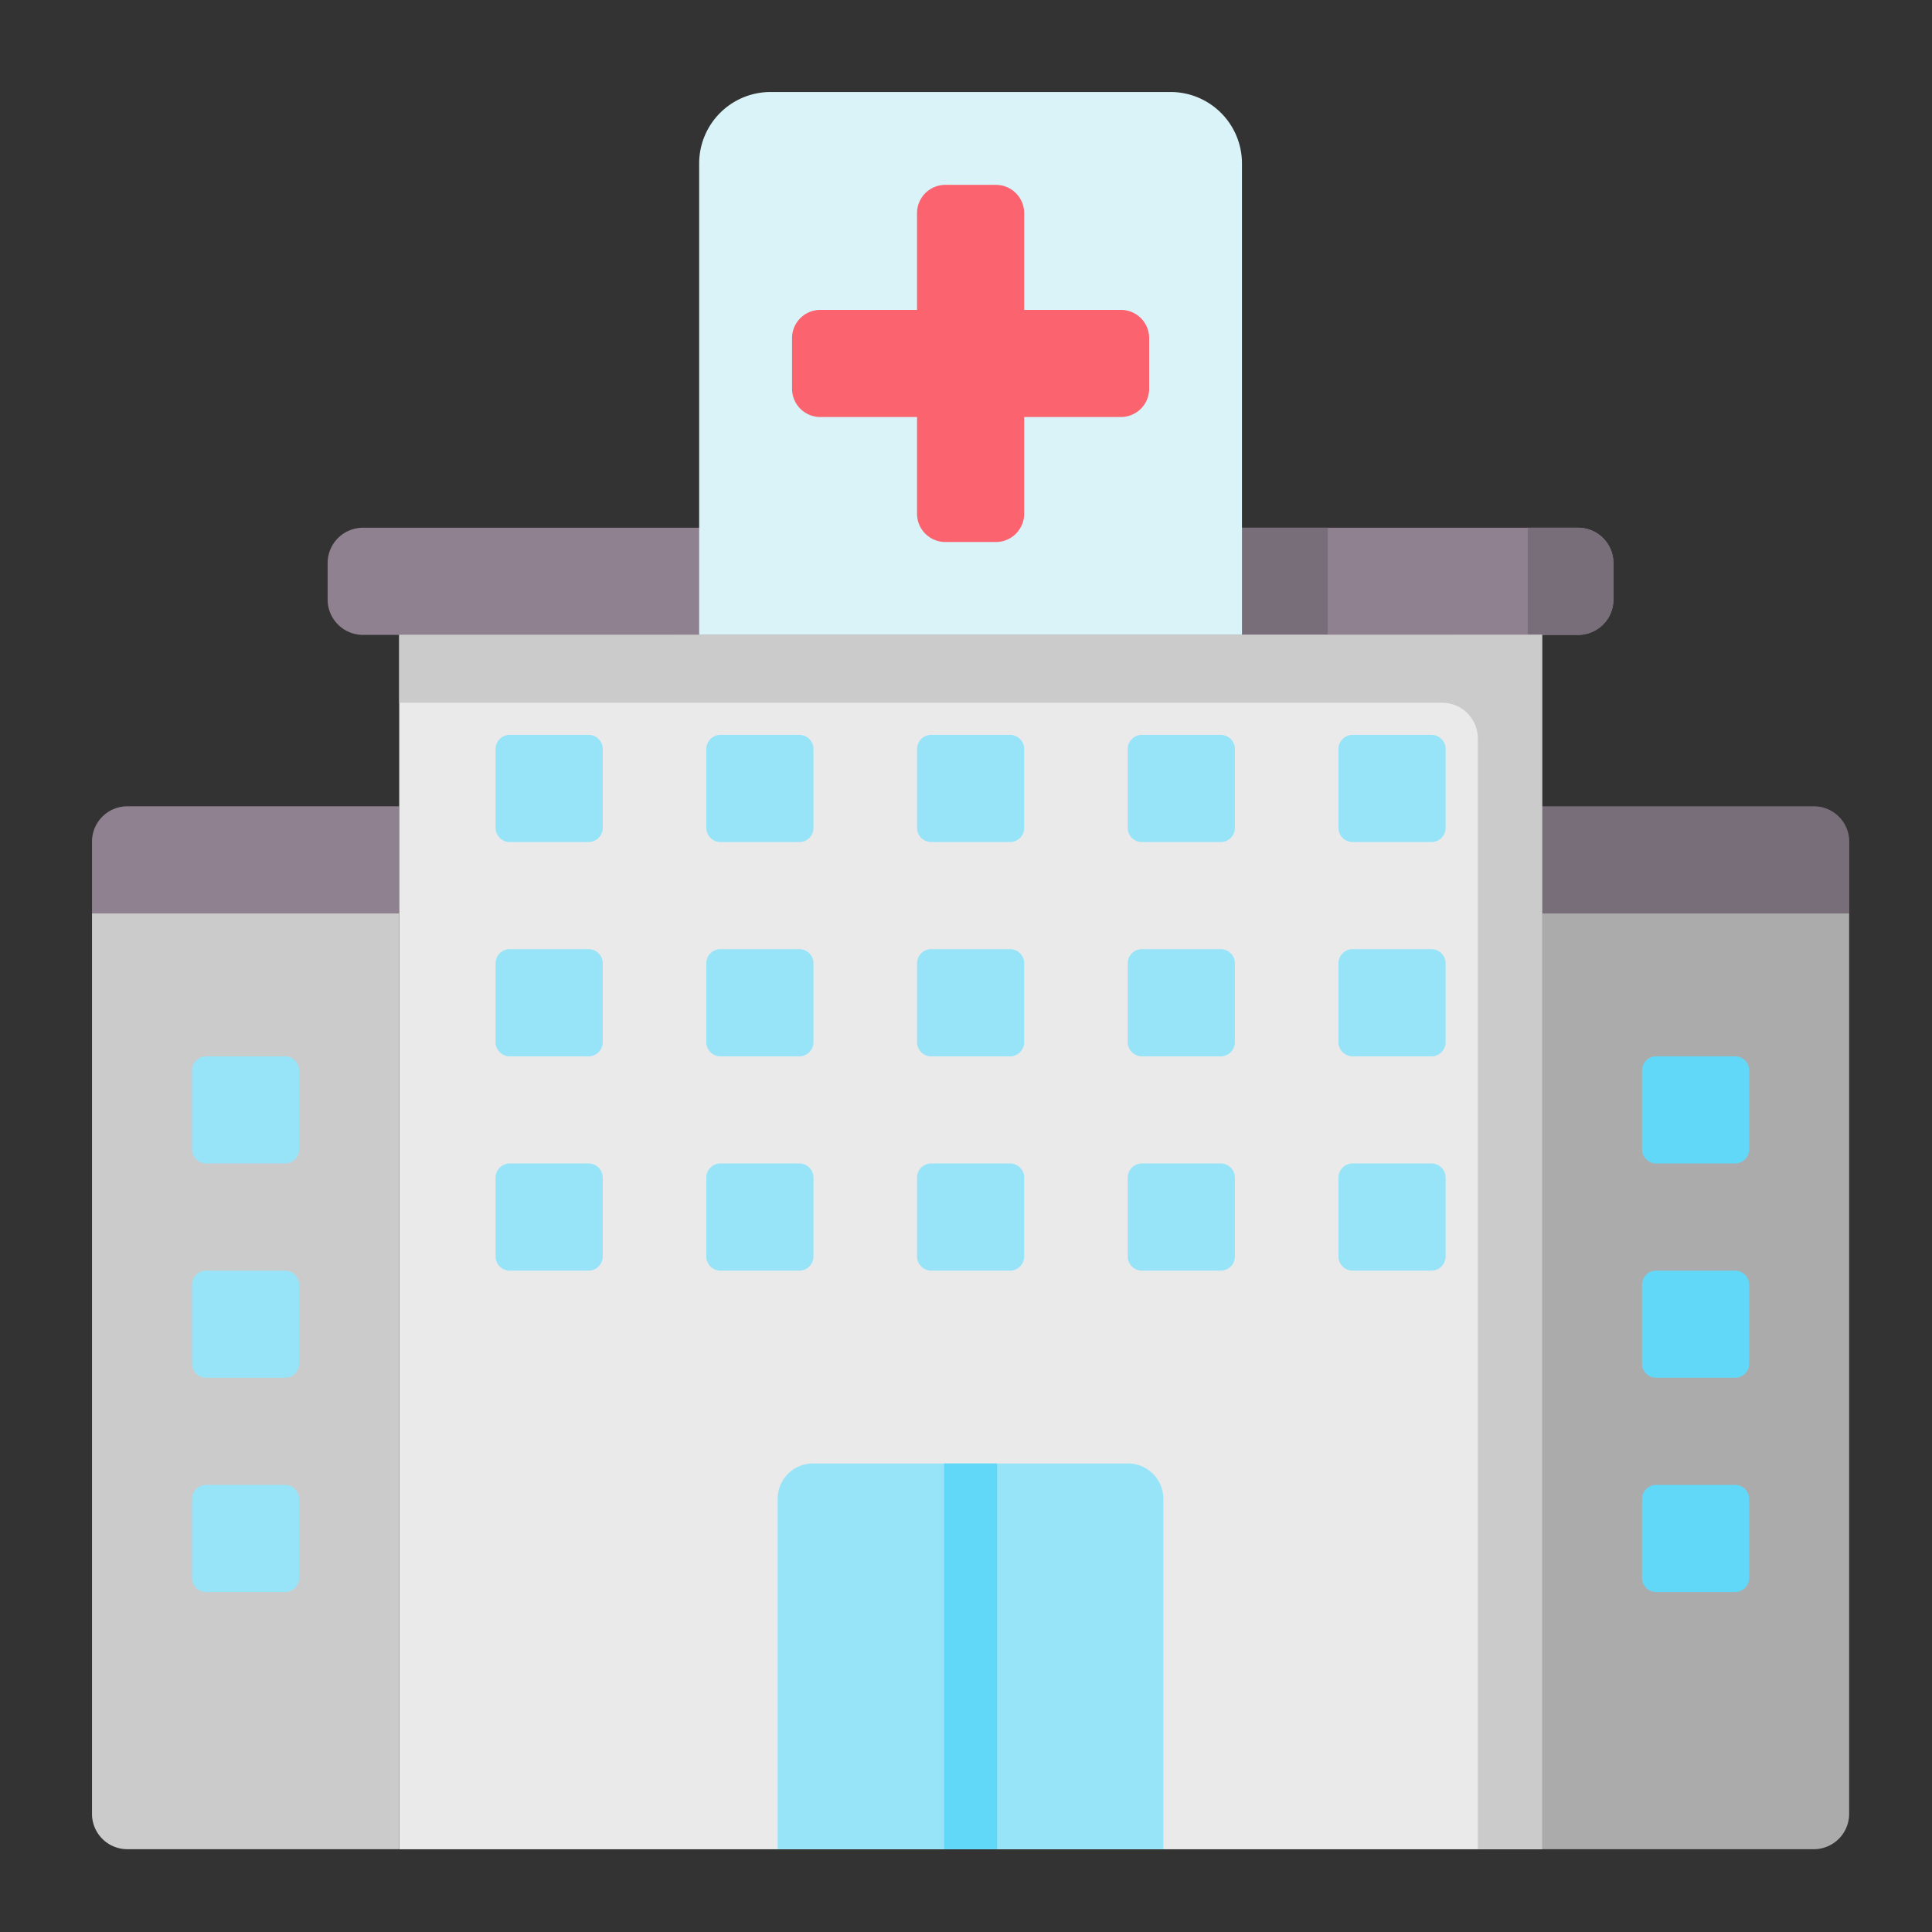 <svg xmlns="http://www.w3.org/2000/svg" width="105" height="105" viewBox="0 0 105 105">
  <rect x="0" y="0" width="105" height="105" fill="#333333" stroke="none"/>
  <g id="グループ_267" data-name="グループ 267" transform="translate(-478 -3007)">
    <rect id="長方形_707" data-name="長方形 707" width="105" height="105" transform="translate(478 3007)" fill="none"/>
    <g id="_2109079" data-name="2109079" transform="translate(483 3012)">
      <path id="パス_353" data-name="パス 353" d="M1.922,208.13H16.693v5.823H0v-3.9A1.921,1.921,0,0,1,1.922,208.13Z" transform="translate(0 -169.309)" fill="#8f818f"/>
      <path id="パス_354" data-name="パス 354" d="M16.693,239.35v50.856H1.922A1.921,1.921,0,0,1,0,288.284V239.35Z" transform="translate(0 -194.706)" fill="#cbcbcb"/>
      <path id="パス_355" data-name="パス 355" d="M437.276,208.13H422.5v5.823H439.2v-3.9A1.921,1.921,0,0,0,437.276,208.13Z" transform="translate(-343.697 -169.309)" fill="#786e79"/>
      <path id="パス_356" data-name="パス 356" d="M422.5,239.35v50.856h14.772a1.922,1.922,0,0,0,1.922-1.922V239.35Z" transform="translate(-343.697 -194.706)" fill="#ababab"/>
      <path id="パス_357" data-name="パス 357" d="M103.622,126.959H70.6a1.921,1.921,0,0,0-1.922,1.922v1.98a1.921,1.921,0,0,0,1.922,1.922h66.035a1.921,1.921,0,0,0,1.922-1.922v-1.98a1.921,1.921,0,0,0-1.922-1.922Z" transform="translate(-55.872 -103.278)" fill="#8f818f"/>
      <path id="パス_358" data-name="パス 358" d="M418.341,126.959v5.823h2.737A1.921,1.921,0,0,0,423,130.861v-1.98a1.921,1.921,0,0,0-1.922-1.922Z" transform="translate(-340.311 -103.278)" fill="#786e79"/>
      <path id="パス_359" data-name="パス 359" d="M335.089,126.959h4.659v5.823h-4.659Z" transform="translate(-272.587 -103.278)" fill="#786e79"/>
      <path id="パス_360" data-name="パス 360" d="M191.663,0h-10.87a3.882,3.882,0,0,0-3.882,3.882V29.5h29.5V3.882A3.882,3.882,0,0,0,202.533,0Z" transform="translate(-143.913)" fill="#daf3f8"/>
      <path id="パス_361" data-name="パス 361" d="M221.842,33.851h-5.256V28.594a1.537,1.537,0,0,0-1.537-1.537H212.3a1.537,1.537,0,0,0-1.537,1.537v5.257h-5.256a1.537,1.537,0,0,0-1.537,1.537v2.749a1.537,1.537,0,0,0,1.537,1.537h5.256V44.93a1.537,1.537,0,0,0,1.537,1.537h2.749a1.537,1.537,0,0,0,1.537-1.537V39.674h5.256a1.537,1.537,0,0,0,1.537-1.537V35.388A1.537,1.537,0,0,0,221.842,33.851Z" transform="translate(-165.924 -22.01)" fill="#fb636f"/>
      <path id="パス_362" data-name="パス 362" d="M89.5,158.179H151.61v66H89.5Z" transform="translate(-72.803 -128.675)" fill="#eaeaea"/>
      <path id="パス_363" data-name="パス 363" d="M89.5,158.179v3.688h56.679a1.941,1.941,0,0,1,1.941,1.941v60.367h3.494v-66Z" transform="translate(-72.803 -128.675)" fill="#cbcbcb"/>
      <g id="グループ_191" data-name="グループ 191" transform="translate(21.934 34.939)">
        <path id="パス_364" data-name="パス 364" d="M199.8,401.532v19.042h20.963V401.532a1.921,1.921,0,0,0-1.922-1.922h-17.12A1.921,1.921,0,0,0,199.8,401.532Z" transform="translate(-184.471 -360.012)" fill="#97e4f9"/>
        <path id="パス_365" data-name="パス 365" d="M240.39,188.086v4.286a.769.769,0,0,0,.769.769h4.286a.769.769,0,0,0,.769-.769v-4.286a.769.769,0,0,0-.769-.769h-4.286a.769.769,0,0,0-.769.769Z" transform="translate(-217.485 -187.317)" fill="#97e4f9"/>
        <path id="パス_366" data-name="パス 366" d="M240.39,250.525v4.286a.769.769,0,0,0,.769.769h4.286a.769.769,0,0,0,.769-.769v-4.286a.769.769,0,0,0-.769-.769h-4.286a.769.769,0,0,0-.769.769Z" transform="translate(-217.485 -238.11)" fill="#97e4f9"/>
        <path id="パス_367" data-name="パス 367" d="M240.39,312.964v4.286a.769.769,0,0,0,.769.769h4.286a.769.769,0,0,0,.769-.769v-4.286a.769.769,0,0,0-.769-.769h-4.286a.769.769,0,0,0-.769.769Z" transform="translate(-217.485 -288.902)" fill="#97e4f9"/>
        <path id="パス_368" data-name="パス 368" d="M178.992,188.086v4.286a.769.769,0,0,0,.769.769h4.286a.769.769,0,0,0,.769-.769v-4.286a.769.769,0,0,0-.769-.769h-4.286A.769.769,0,0,0,178.992,188.086Z" transform="translate(-167.54 -187.317)" fill="#97e4f9"/>
        <path id="パス_369" data-name="パス 369" d="M178.992,250.525v4.286a.769.769,0,0,0,.769.769h4.286a.769.769,0,0,0,.769-.769v-4.286a.769.769,0,0,0-.769-.769h-4.286A.769.769,0,0,0,178.992,250.525Z" transform="translate(-167.54 -238.11)" fill="#97e4f9"/>
        <path id="パス_370" data-name="パス 370" d="M178.992,312.964v4.286a.769.769,0,0,0,.769.769h4.286a.769.769,0,0,0,.769-.769v-4.286a.769.769,0,0,0-.769-.769h-4.286A.769.769,0,0,0,178.992,312.964Z" transform="translate(-167.54 -288.902)" fill="#97e4f9"/>
        <path id="パス_371" data-name="パス 371" d="M117.593,188.086v4.286a.769.769,0,0,0,.769.769h4.286a.769.769,0,0,0,.769-.769v-4.286a.769.769,0,0,0-.769-.769h-4.286A.769.769,0,0,0,117.593,188.086Z" transform="translate(-117.593 -187.317)" fill="#97e4f9"/>
        <path id="パス_372" data-name="パス 372" d="M117.593,250.525v4.286a.769.769,0,0,0,.769.769h4.286a.769.769,0,0,0,.769-.769v-4.286a.769.769,0,0,0-.769-.769h-4.286A.769.769,0,0,0,117.593,250.525Z" transform="translate(-117.593 -238.11)" fill="#97e4f9"/>
        <path id="パス_373" data-name="パス 373" d="M117.593,312.964v4.286a.769.769,0,0,0,.769.769h4.286a.769.769,0,0,0,.769-.769v-4.286a.769.769,0,0,0-.769-.769h-4.286A.769.769,0,0,0,117.593,312.964Z" transform="translate(-117.593 -288.902)" fill="#97e4f9"/>
        <path id="パス_374" data-name="パス 374" d="M307.611,188.086v4.286a.769.769,0,0,1-.769.769h-4.286a.769.769,0,0,1-.769-.769v-4.286a.769.769,0,0,1,.769-.769h4.286A.769.769,0,0,1,307.611,188.086Z" transform="translate(-267.431 -187.317)" fill="#97e4f9"/>
        <path id="パス_375" data-name="パス 375" d="M307.611,250.525v4.286a.769.769,0,0,1-.769.769h-4.286a.769.769,0,0,1-.769-.769v-4.286a.769.769,0,0,1,.769-.769h4.286A.769.769,0,0,1,307.611,250.525Z" transform="translate(-267.431 -238.11)" fill="#97e4f9"/>
        <path id="パス_376" data-name="パス 376" d="M307.611,312.964v4.286a.769.769,0,0,1-.769.769h-4.286a.769.769,0,0,1-.769-.769v-4.286a.769.769,0,0,1,.769-.769h4.286A.769.769,0,0,1,307.611,312.964Z" transform="translate(-267.431 -288.902)" fill="#97e4f9"/>
        <path id="パス_377" data-name="パス 377" d="M369.009,188.086v4.286a.769.769,0,0,1-.769.769h-4.286a.769.769,0,0,1-.769-.769v-4.286a.769.769,0,0,1,.769-.769h4.286A.769.769,0,0,1,369.009,188.086Z" transform="translate(-317.377 -187.317)" fill="#97e4f9"/>
        <path id="パス_378" data-name="パス 378" d="M369.009,250.525v4.286a.769.769,0,0,1-.769.769h-4.286a.769.769,0,0,1-.769-.769v-4.286a.769.769,0,0,1,.769-.769h4.286A.769.769,0,0,1,369.009,250.525Z" transform="translate(-317.377 -238.11)" fill="#97e4f9"/>
        <path id="パス_379" data-name="パス 379" d="M369.009,312.964v4.286a.769.769,0,0,1-.769.769h-4.286a.769.769,0,0,1-.769-.769v-4.286a.769.769,0,0,1,.769-.769h4.286A.769.769,0,0,1,369.009,312.964Z" transform="translate(-317.377 -288.902)" fill="#97e4f9"/>
      </g>
      <path id="パス_380" data-name="パス 380" d="M457.465,281.744v4.286a.769.769,0,0,1-.769.769h-4.286a.769.769,0,0,1-.769-.769v-4.286a.769.769,0,0,1,.769-.769H456.7A.769.769,0,0,1,457.465,281.744Z" transform="translate(-367.4 -228.567)" fill="#62d8f9"/>
      <path id="パス_381" data-name="パス 381" d="M457.465,344.183v4.286a.769.769,0,0,1-.769.769h-4.286a.769.769,0,0,1-.769-.769v-4.286a.769.769,0,0,1,.769-.769H456.7A.769.769,0,0,1,457.465,344.183Z" transform="translate(-367.4 -279.359)" fill="#62d8f9"/>
      <path id="パス_382" data-name="パス 382" d="M457.465,406.622v4.286a.769.769,0,0,1-.769.769h-4.286a.769.769,0,0,1-.769-.769v-4.286a.769.769,0,0,1,.769-.769H456.7A.769.769,0,0,1,457.465,406.622Z" transform="translate(-367.4 -330.152)" fill="#62d8f9"/>
      <path id="パス_383" data-name="パス 383" d="M34.961,281.744v4.286a.769.769,0,0,1-.769.769H29.907a.769.769,0,0,1-.769-.769v-4.286a.769.769,0,0,1,.769-.769h4.286A.769.769,0,0,1,34.961,281.744Z" transform="translate(-23.703 -228.567)" fill="#97e4f9"/>
      <path id="パス_384" data-name="パス 384" d="M34.961,344.183v4.286a.769.769,0,0,1-.769.769H29.907a.769.769,0,0,1-.769-.769v-4.286a.769.769,0,0,1,.769-.769h4.286A.769.769,0,0,1,34.961,344.183Z" transform="translate(-23.703 -279.359)" fill="#97e4f9"/>
      <path id="パス_385" data-name="パス 385" d="M34.961,406.622v4.286a.769.769,0,0,1-.769.769H29.907a.769.769,0,0,1-.769-.769v-4.286a.769.769,0,0,1,.769-.769h4.286A.769.769,0,0,1,34.961,406.622Z" transform="translate(-23.703 -330.152)" fill="#97e4f9"/>
      <path id="パス_386" data-name="パス 386" d="M248.274,399.61h2.882v20.963h-2.882Z" transform="translate(-201.965 -325.073)" fill="#62d8f9"/>
    </g>
  </g>
</svg>
